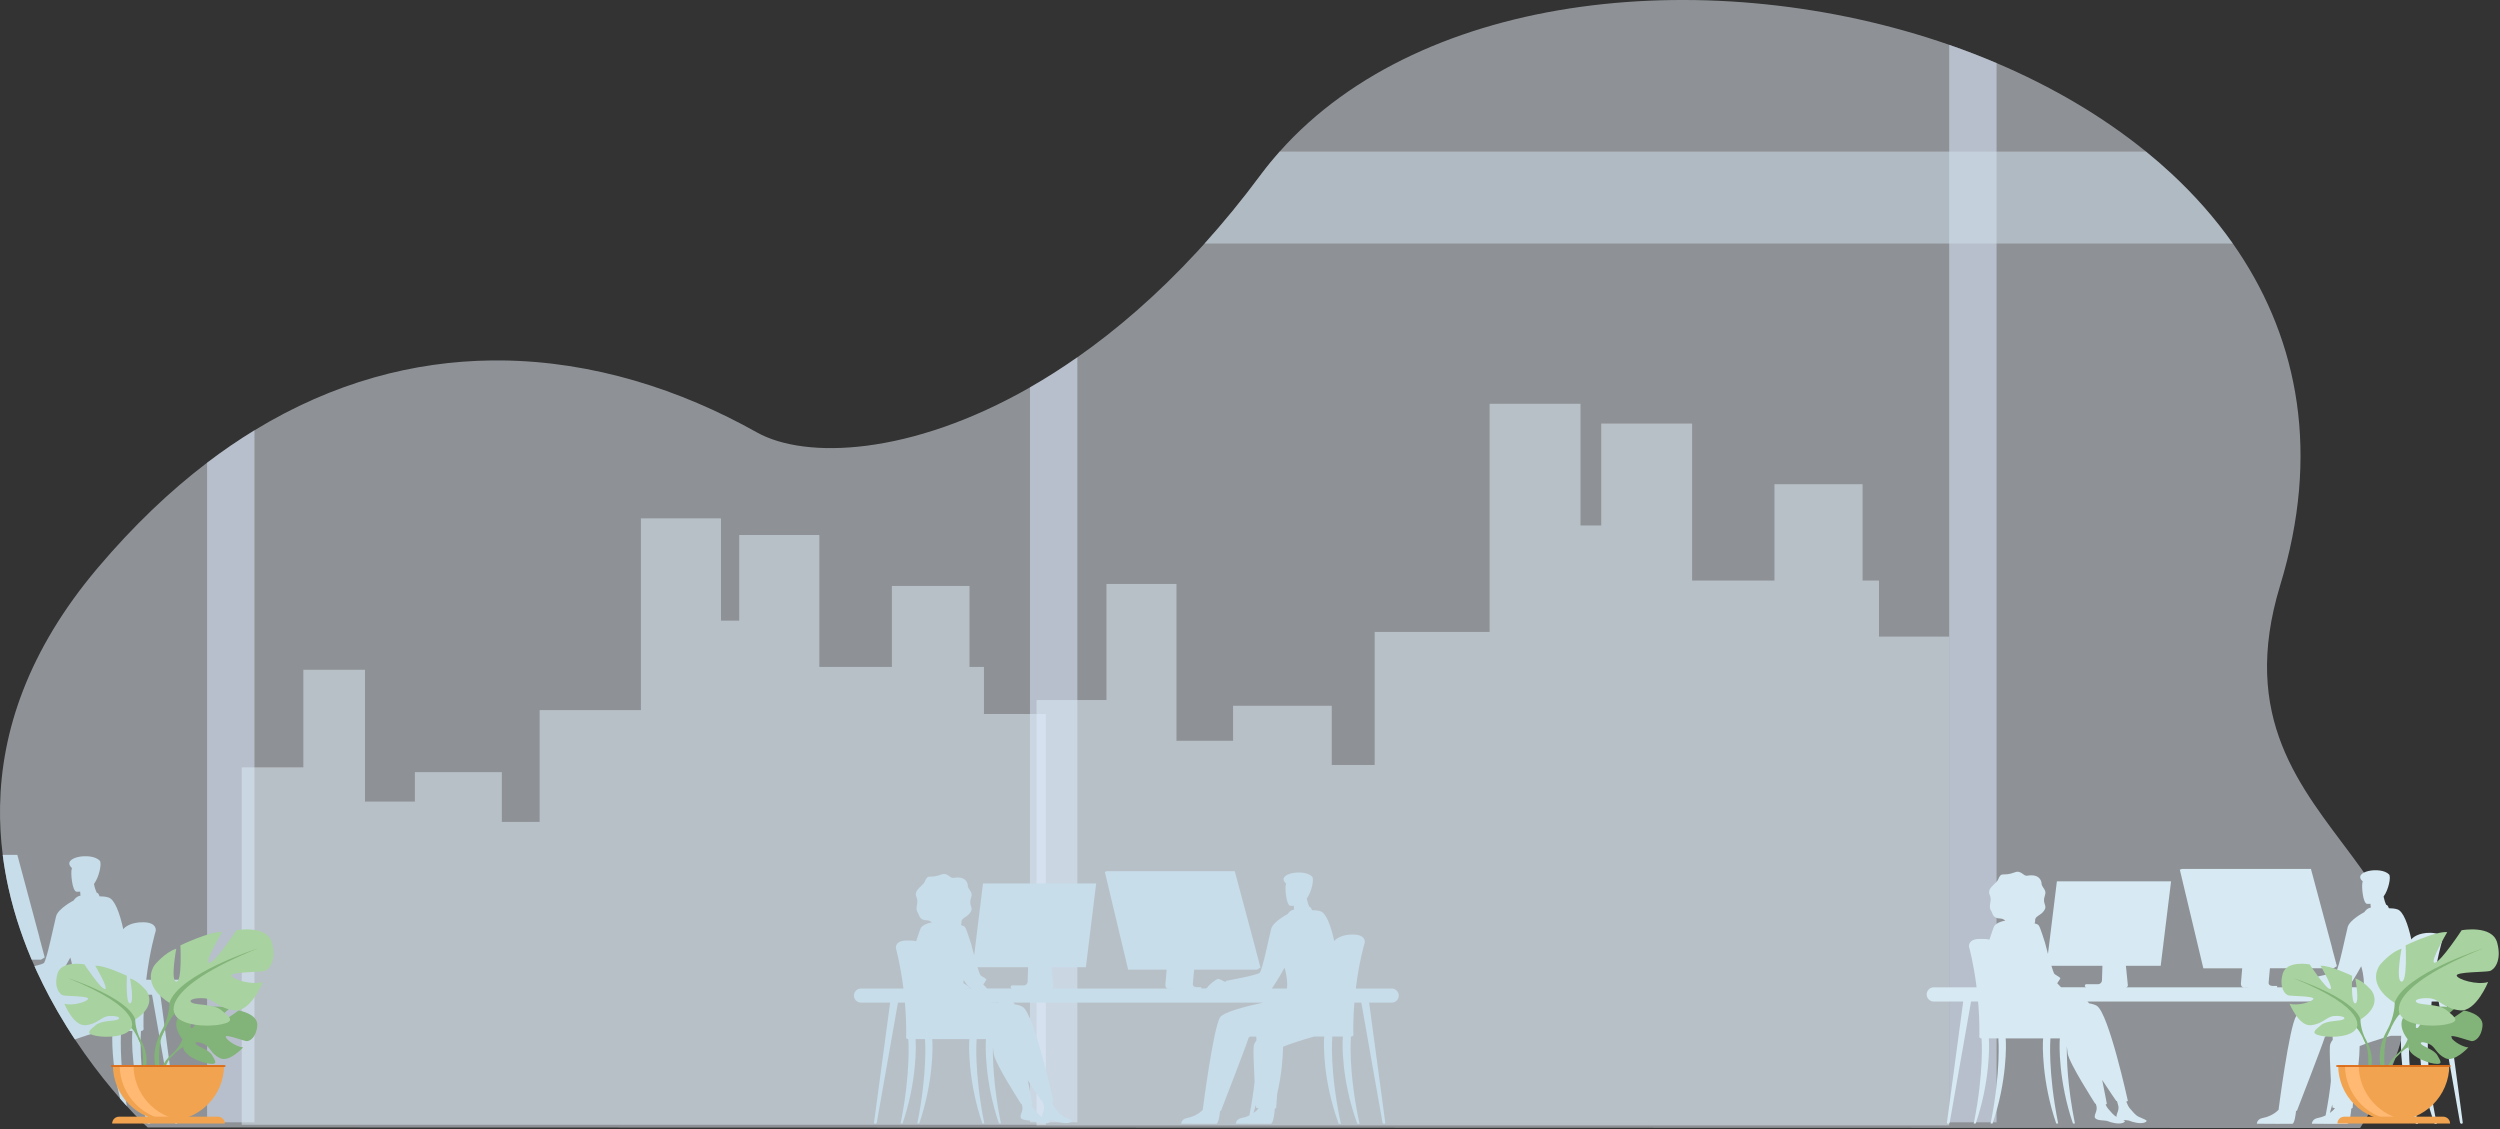 <svg width="1065" height="481" viewBox="0 0 1065 481" fill="none" xmlns="http://www.w3.org/2000/svg">
<rect x="0" y="0" width="1065" height="481" fill="#333333" stroke="none"/>
<path opacity="0.5" d="M1005.42 480.535L62.913 480.292C62.913 480.292 62.333 479.762 61.274 478.735C60.854 478.328 60.36 477.838 59.795 477.273C58.309 475.784 56.348 473.753 54.046 471.225C53.148 470.241 52.203 469.182 51.214 468.053C46.79 463.008 41.496 456.509 36.017 448.763C34.656 446.842 33.283 444.839 31.907 442.761C31.852 442.675 31.789 442.589 31.734 442.503C31.283 441.821 30.832 441.127 30.377 440.429C30.377 440.425 30.377 440.425 30.377 440.425C29.711 439.39 29.04 438.34 28.377 437.27C25.938 433.35 23.518 429.198 21.192 424.839C21.047 424.565 20.898 424.29 20.757 424.016C19.137 420.962 17.557 417.799 16.051 414.545C15.921 414.275 15.796 413.997 15.666 413.722C15.49 413.338 15.317 412.95 15.141 412.562C14.992 412.229 14.843 411.899 14.698 411.566C14.325 410.739 13.964 409.908 13.607 409.065C13.572 408.983 13.537 408.901 13.505 408.818C13.403 408.587 13.302 408.348 13.203 408.116C12.09 405.474 11.027 402.777 10.023 400.03C9.536 398.716 9.066 397.387 8.615 396.047C6.634 390.257 4.924 384.24 3.56 378.03C2.579 373.581 1.779 369.03 1.187 364.385C1.179 364.31 1.171 364.236 1.159 364.161C0.3 357.372 -0.111 350.387 0.026 343.229C0.626 311.873 11.729 277.306 41.602 241.967C56.799 223.994 72.408 209.157 88.233 197.115C94.927 192.023 101.657 187.424 108.419 183.301C142.119 162.736 176.42 153.916 209.521 153.552C210.858 153.54 212.195 153.536 213.525 153.544C252.61 153.916 289.9 165.947 322.369 184.167C343.166 195.837 388.017 194.057 438.782 165.022C445.421 161.227 452.159 156.962 458.964 152.199C475.812 140.404 493.033 125.567 510.007 107.198C511.054 106.065 512.097 104.916 513.14 103.76C521.161 94.869 529.11 85.187 536.923 74.662C537.072 74.454 537.225 74.254 537.382 74.054C539.841 70.781 542.425 67.621 545.139 64.576C606.516 -4.456 730.452 -15.62 830.369 19.096C837.221 21.475 843.958 24.07 850.555 26.877C873.953 36.83 895.578 49.456 914.191 64.576C917.96 67.629 921.604 70.793 925.11 74.054C934.926 83.176 943.696 93.09 951.19 103.76C951.986 104.897 952.771 106.045 953.543 107.198C979.13 145.578 988.421 193.41 971.36 249.317C936.699 362.884 1076.82 367.011 1005.42 480.535Z" fill="#EBF3FA"/>
<path opacity="0.5" d="M800.457 271.195V247.322H793.456V206.272H755.928V247.322H720.843V180.435H682.126V223.853H673.298V172.015H634.581V269.207H585.616V325.883H567.321V300.654H525.294V315.577H501.167V248.768H471.36V298.219H441.558V479.409H471.36H496.908H501.167H525.294H538.934H560.779H567.321H585.616H602.802H634.581H644.315H663.677H673.298H682.126H702.394H716.191H720.843H755.928H792.833H793.456H800.457H830.357V271.195H800.457Z" fill="#E2EEF9"/>
<path opacity="0.5" d="M445.512 304.17V479.151H102.975V326.886H129.232V285.33H155.489V341.473H176.746V328.929H213.776V350.136H229.891V302.508H273.028V220.831H307.14V264.394H314.917V227.902H349.03V284.111H379.942V249.615H413.007V284.111H419.172V304.17H445.512Z" fill="#E2EEF9"/>
<path opacity="0.5" d="M850.539 26.873V478.116H830.357V19.092C837.205 21.471 843.947 24.062 850.539 26.873Z" fill="#DEEDFF"/>
<path opacity="0.5" d="M108.407 183.304V478.116H88.221V197.119C94.92 192.023 101.65 187.428 108.407 183.304Z" fill="#DEEDFF"/>
<path opacity="0.5" d="M458.956 152.199V478.116H438.774V165.025C445.414 161.227 452.152 156.966 458.956 152.199Z" fill="#DEEDFF"/>
<path d="M592.857 421.103H577.569C578.993 409.461 581.315 401.766 581.35 401.656C581.374 401.582 581.389 401.48 581.389 401.374C581.389 401.374 581.907 398.183 576.436 398.109C571.334 398.038 568.851 400.147 568.4 400.919C566.969 394.381 564.961 388.963 562.486 388.195C561.431 387.87 560.195 387.733 558.909 387.725C558.78 387.325 558.454 386.498 557.94 386.298C557.897 386.282 557.831 386.27 557.748 386.266C557.34 385.349 556.944 384.201 556.685 382.856C556.705 382.801 556.721 382.746 556.736 382.687C558.748 380.002 559.917 374.424 558.98 373.452C555.489 369.85 543.112 372.186 547.893 376.439C547.834 376.592 547.787 376.749 547.743 376.898C547.343 378.34 547.916 385.69 549.732 385.886C549.732 385.886 550.316 385.914 551.148 385.847C551.179 386.219 551.226 386.796 551.281 387.466C550.865 387.564 550.603 387.631 550.579 387.635C549.626 387.979 548.893 388.873 548.528 389.391C548.528 389.391 542.351 392.613 541.543 395.647C540.735 398.681 537.766 413.389 536.625 414.42C535.484 415.451 522.361 417.842 522.361 417.842C522.361 417.842 522.192 418.03 521.985 418.336C521.083 417.842 519.635 417.093 519.031 417.003C518.208 416.882 514.6 419.869 514.388 420.649C514 420.911 513.753 421.1 513.753 421.1H511.733V420.535H507.819C507.815 420.531 507.811 420.531 507.811 420.527C508.925 420.523 509.713 420.523 509.842 420.523C509.674 420.523 508.352 420.492 508.168 419.5C508.152 419.422 508.144 419.339 508.144 419.249C508.144 419.096 508.211 418.281 508.329 417.007C508.356 416.682 508.391 416.329 508.427 415.945C508.493 415.22 508.572 414.4 508.654 413.507L508.717 413.075H535.452L536.966 412.185H508.78H536.966L534.931 404.549H534.942L534.829 404.126H534.852L526.02 371.163L526.012 371.135H471.541H471.455V371.167L470.659 371.433L480.593 413.079H496.994L496.481 419.202C496.481 419.202 496.206 421.088 497.61 421.092C498.1 421.092 498.9 421.092 499.857 421.096V421.103H447.661C447.692 421.103 447.72 421.1 447.747 421.096H447.932C448.398 421.1 448.767 420.696 448.72 420.229L447.896 412.021H461.603H462.584L466.965 376.349H465.984H418.757L414.992 407.007C414.294 404.436 413.749 402.276 413.749 402.276C413.356 401.288 411.792 395.698 411.011 394.855C410.709 394.53 410.035 394.275 409.321 394.083C409.513 393.765 409.615 393.409 409.58 393.013C409.399 390.849 411.925 391.029 413.478 388.54C414.835 386.364 412.415 385.816 413.709 382.303C414.658 379.728 412.188 379.101 412.262 376.949C412.262 376.949 411.945 372.946 406.187 373.985C404.666 374.26 403.618 371.547 401.124 372.515C395.755 374.597 395.441 371.849 393.888 375.706C393.237 377.321 389.111 379.203 390.37 381.994C391.633 384.785 389.519 386.662 391.002 388.85C391.77 389.983 391.457 392.005 395.077 392.076C395.645 392.088 396.316 392.429 397.03 392.911C395.869 393.138 394.331 393.562 393.261 394.31L393.257 394.314H393.253L393.249 394.318C393.002 394.491 392.778 394.687 392.59 394.894C392.578 394.906 392.567 394.918 392.559 394.93C392.276 395.263 392.065 395.718 391.9 396.235C391.9 396.235 391.119 398.297 390.284 400.943C389.441 400.759 388.476 400.645 387.362 400.665C387.229 400.669 387.099 400.672 386.97 400.68C386.688 400.669 386.397 400.661 386.092 400.665C381.189 400.739 381.652 403.82 381.652 403.82C381.652 403.926 381.664 404.02 381.687 404.095C381.719 404.197 383.582 410.857 384.86 421.103H366.792C365.137 421.103 363.784 422.456 363.784 424.11C363.784 425.764 365.137 427.117 366.792 427.117H379.197L379.087 427.932L375.6 453.902L372.341 478.183C372.302 478.469 372.534 478.724 372.832 478.724C373.169 478.724 373.459 478.484 373.518 478.163L377.299 456.744L381.526 432.785L382.527 427.117H385.495C385.864 431.413 386.088 436.133 386.041 441.127C386.041 441.146 386.041 441.17 386.041 441.193C386.021 441.26 386.005 441.331 386.005 441.405V441.903C386.005 441.95 386.013 441.993 386.021 442.036C386.021 442.115 386.025 442.189 386.029 442.26C386.029 442.26 386.06 442.26 386.099 442.26C386.229 442.507 386.488 442.679 386.786 442.679H386.962C386.95 442.711 386.943 442.742 386.943 442.777C386.947 442.95 388.088 456.505 383.66 478.602H384.487C390.578 460.872 390.288 445.274 390.025 442.679H394.076C394.065 442.711 394.057 442.742 394.057 442.777C394.061 442.95 395.202 456.505 390.774 478.602H391.602C397.692 460.872 397.402 445.274 397.139 442.679H412.952C412.69 445.274 412.399 460.872 418.49 478.602H419.318C414.89 456.505 416.027 442.946 416.035 442.777C416.035 442.746 416.027 442.711 416.015 442.679H420.02C419.757 445.274 419.467 460.872 425.557 478.602H426.385C423.212 462.761 422.898 451.307 422.977 446.031C423.067 446.968 423.165 447.983 423.33 449.026C423.985 453.22 434.927 470.201 434.927 470.201C434.927 470.201 435.037 470.237 435.217 470.288C435.335 470.719 435.441 471.111 435.515 471.421C435.746 472.361 435.405 473.412 435.103 474.212C434.939 474.647 434.778 475.094 434.735 475.564C434.609 476.905 436.476 477.23 438.637 477.336C440.798 477.442 440.143 477.885 443.104 478.422C446.065 478.959 447.249 478.147 447.465 477.747C447.555 477.575 447.285 477.359 446.814 477.112C447.143 477.144 447.481 477.167 447.834 477.187C449.995 477.293 449.34 477.736 452.301 478.273C455.262 478.81 456.446 477.998 456.662 477.599C456.854 477.242 455.477 476.689 454.011 476.062C453.826 475.983 453.642 475.901 453.458 475.823C451.807 475.098 450.881 473.616 449.595 472.248C449.042 471.66 448.504 470.484 448.077 469.37C448.528 469.221 448.744 469.053 448.744 469.053C448.744 469.053 440.672 432.083 435.641 428.908C434.919 428.453 433.754 428.105 432.283 427.842C432.358 427.775 432.099 427.485 431.691 427.121H538.041C529.836 428.912 521.283 431.217 519.828 433.279C516.917 437.411 512.388 472.601 512.388 472.601C512.388 472.601 512.435 472.612 512.513 472.632C510.654 474.76 507.631 475.94 505.673 476.281C503.254 476.705 503.199 478.696 503.199 478.696L511.478 478.743C511.478 478.743 517.965 478.743 518.137 478.731C519.059 478.665 519.541 475.297 519.745 473.302C519.886 473.271 520.02 473.232 520.145 473.185C520.145 473.185 530.966 445.302 531.84 442.287C531.934 441.97 532.24 441.715 532.715 441.519C532.813 441.558 532.915 441.582 533.029 441.582H535.186C535.174 441.613 535.162 441.648 535.166 441.68C535.17 441.711 535.213 442.244 535.256 443.232C534.613 444.036 534.15 444.898 534.056 445.772C533.848 447.681 534.139 454.533 534.468 460.746C534.001 464.96 533.295 469.802 532.236 475.188C531.048 475.752 529.856 476.117 528.915 476.277C526.495 476.701 526.44 478.692 526.44 478.692L531.511 478.724C531.511 478.731 531.507 478.735 531.507 478.743H532.429C532.429 478.739 532.432 478.735 532.432 478.731L534.719 478.743C534.719 478.743 537.425 478.743 539.39 478.739V478.743H540.311V478.739C540.919 478.739 541.339 478.735 541.378 478.731C542.484 478.649 542.955 473.835 543.076 472.31C543.316 472.228 543.512 472.122 543.641 471.985C543.641 471.985 543.829 469.484 544.073 466.058C546.006 457.563 546.532 450.351 546.598 445.913C549.269 444.753 555.05 442.918 559.76 441.578H564.125C563.831 444.263 563.506 460.401 570.302 478.743H571.224C566.282 455.882 567.553 441.852 567.561 441.676C567.561 441.64 567.553 441.609 567.541 441.578H572.063C571.769 444.263 571.443 460.401 578.24 478.743H579.162C574.22 455.882 575.491 441.852 575.499 441.676C575.499 441.64 575.491 441.609 575.479 441.578H575.706C576.02 441.578 576.291 441.401 576.432 441.146C576.483 441.146 576.518 441.143 576.518 441.143C576.522 441.064 576.526 440.982 576.526 440.892C576.534 440.845 576.542 440.794 576.542 440.743V440.292C576.542 440.21 576.526 440.135 576.507 440.061C576.507 440.029 576.507 440.002 576.507 439.974C576.459 435.439 576.648 431.119 576.973 427.121H579.926L580.746 431.77L585.578 459.139L588.935 478.167C588.994 478.492 589.28 478.727 589.621 478.727C589.919 478.727 590.151 478.473 590.112 478.187L587.625 459.68L583.433 428.461L583.252 427.121H592.869C594.524 427.121 595.877 425.768 595.877 424.114C595.865 422.456 594.512 421.103 592.857 421.103ZM481.762 412.189H497.065H481.762ZM431.228 419.786C430.93 419.786 430.648 419.975 430.57 420.265C430.452 420.704 430.785 421.1 431.205 421.1H420.494C419.918 420.504 419.369 419.916 418.882 419.39C418.988 419.238 419.09 419.089 419.188 418.944C419.671 418.211 420.012 417.603 420.145 417.458C420.537 417.023 418.561 416.16 417.749 415.51C417.49 415.302 416.984 413.871 416.423 412.021H437.97L437.77 418.203C437.743 419.085 437.017 419.786 436.135 419.786H432.319H431.228ZM444.12 469.151C444.347 469.951 444.563 470.731 444.692 471.268C444.924 472.209 444.582 473.259 444.28 474.059C444.116 474.494 443.955 474.941 443.912 475.411C443.9 475.56 443.912 475.693 443.947 475.819C442.48 475.054 441.582 473.682 440.374 472.393C440.006 471.997 439.641 471.338 439.311 470.613C439.66 470.492 439.833 470.37 439.833 470.37C439.833 470.37 439.064 466.05 437.856 460.217C440.872 464.898 443.798 469.073 443.798 469.073C443.798 469.073 443.924 469.104 444.12 469.151ZM410.544 417.446C410.69 417.744 410.866 418.05 411.07 418.359C411.592 419.136 412.274 419.92 412.956 420.566C413.16 420.759 413.364 420.939 413.56 421.103H410.882C410.882 421.103 410.882 421.103 410.878 421.1H413.145C413.698 421.096 411.423 419.187 410.395 418.873C410.411 418.638 410.435 418.391 410.462 418.128V418.124C410.49 417.909 410.517 417.681 410.544 417.446ZM418.89 427.113H419.396C419.235 427.113 419.075 427.117 418.914 427.117C418.906 427.117 418.898 427.117 418.89 427.113ZM429.573 427.473C429.581 427.473 429.593 427.473 429.601 427.477C429.624 427.481 429.652 427.481 429.679 427.485C429.644 427.481 429.609 427.477 429.573 427.473ZM425.675 427.211C426.099 427.227 427.365 427.262 427.718 427.321C427.722 427.321 427.722 427.321 427.726 427.321C425.773 427.187 423.636 427.129 421.467 427.113H425.153C425.361 427.172 425.538 427.207 425.675 427.211ZM547.222 412.205C548.418 416.427 548.465 419.194 548.249 421.107H541.814C541.814 421.103 544.771 416.831 547.222 412.205ZM521.004 421.103C521.102 421.1 521.204 421.103 521.302 421.103H521.004ZM533.974 474.172C534.354 472.965 534.707 471.773 535.029 470.601C535.084 471.448 535.115 471.938 535.115 471.938C535.115 471.938 535.519 472.013 536.146 472.114C535.558 472.918 534.797 473.6 533.974 474.172Z" fill="#C7DDEA"/>
<path d="M1051.92 420.586H1036.5C1037.93 408.838 1040.27 401.076 1040.31 400.962C1040.33 400.888 1040.35 400.786 1040.35 400.676C1040.35 400.676 1040.87 397.458 1035.35 397.38C1030.2 397.309 1027.7 399.438 1027.24 400.218C1025.8 393.62 1023.77 388.152 1021.27 387.38C1020.21 387.05 1018.96 386.913 1017.67 386.905C1017.54 386.502 1017.21 385.671 1016.69 385.467C1016.64 385.451 1016.58 385.439 1016.49 385.435C1016.08 384.51 1015.68 383.354 1015.42 381.994C1015.43 381.939 1015.45 381.884 1015.47 381.825C1017.49 379.116 1018.68 373.483 1017.73 372.503C1014.21 368.869 1001.72 371.225 1006.54 375.518C1006.48 375.675 1006.43 375.827 1006.39 375.984C1005.99 377.442 1006.56 384.859 1008.39 385.055C1008.39 385.055 1008.98 385.083 1009.82 385.016C1009.85 385.388 1009.9 385.976 1009.96 386.647C1009.54 386.745 1009.27 386.811 1009.25 386.819C1008.28 387.168 1007.55 388.066 1007.18 388.591C1007.18 388.591 1000.95 391.841 1000.13 394.902C999.316 397.964 996.319 412.805 995.17 413.844C994.021 414.882 980.777 417.297 980.777 417.297C980.777 417.297 980.608 417.489 980.397 417.799C979.483 417.301 978.028 416.544 977.42 416.458C976.588 416.337 972.949 419.347 972.733 420.135C972.341 420.398 972.094 420.59 972.094 420.59H970.055V420.021H966.105C966.101 420.018 966.097 420.018 966.097 420.014C967.223 420.01 968.019 420.01 968.149 420.01C967.976 420.01 966.646 419.978 966.458 418.975C966.443 418.896 966.435 418.81 966.435 418.72C966.435 418.563 966.505 417.744 966.619 416.458C966.646 416.129 966.682 415.772 966.717 415.388C966.784 414.659 966.862 413.828 966.945 412.93L967.007 412.495H993.986L995.515 411.597H967.074H995.515L993.46 403.891H993.472L993.358 403.467H993.382L984.471 370.206L984.464 370.179H929.498H929.408V370.21L928.604 370.477L938.625 412.499H955.175L954.653 418.677C954.653 418.677 954.375 420.582 955.795 420.586C956.289 420.586 957.097 420.586 958.065 420.59V420.598H905.399C905.43 420.598 905.457 420.594 905.485 420.59H905.669C906.14 420.594 906.512 420.186 906.465 419.716L905.634 411.433H919.466H920.455L924.875 375.439H923.886H876.235L872.435 406.372C871.729 403.777 871.18 401.601 871.18 401.601C870.784 400.602 869.204 394.961 868.415 394.114C868.113 393.789 867.431 393.53 866.709 393.334C866.905 393.013 867.003 392.652 866.972 392.256C866.792 390.073 869.341 390.253 870.906 387.744C872.274 385.549 869.831 384.996 871.137 381.449C872.094 378.85 869.6 378.215 869.678 376.047C869.678 376.047 869.36 372.009 863.548 373.056C862.011 373.334 860.956 370.594 858.442 371.57C853.026 373.671 852.708 370.896 851.143 374.793C850.488 376.423 846.323 378.321 847.594 381.135C848.869 383.95 846.739 385.847 848.233 388.054C849.006 389.195 848.692 391.237 852.343 391.311C852.916 391.323 853.595 391.668 854.312 392.15C853.14 392.382 851.59 392.809 850.508 393.561C850.504 393.561 850.504 393.561 850.504 393.561L850.5 393.565H850.496L850.492 393.569C850.241 393.742 850.014 393.938 849.826 394.153C849.814 394.165 849.802 394.177 849.794 394.189C849.512 394.526 849.296 394.984 849.131 395.506C849.131 395.506 848.343 397.587 847.5 400.257C846.649 400.073 845.672 399.959 844.551 399.975C844.413 399.975 844.284 399.982 844.155 399.99C843.868 399.979 843.574 399.971 843.268 399.975C838.319 400.049 838.789 403.158 838.789 403.158C838.789 403.264 838.805 403.361 838.825 403.436C838.856 403.538 840.735 410.257 842.029 420.598H823.8C822.133 420.598 820.768 421.962 820.768 423.628C820.768 425.294 822.133 426.658 823.8 426.658H836.315L836.205 427.481L832.687 453.686L829.397 478.186C829.357 478.476 829.589 478.731 829.891 478.731C830.232 478.731 830.522 478.492 830.581 478.163L834.397 456.552L838.664 432.377L839.672 426.658H842.668C843.041 430.994 843.268 435.756 843.221 440.797C843.221 440.817 843.221 440.841 843.221 440.864C843.202 440.935 843.186 441.005 843.186 441.08V441.581C843.186 441.629 843.194 441.672 843.202 441.719C843.202 441.797 843.205 441.875 843.209 441.942C843.209 441.942 843.241 441.942 843.284 441.946C843.413 442.193 843.676 442.369 843.974 442.369H844.155C844.143 442.401 844.135 442.436 844.135 442.467C844.139 442.64 845.288 456.321 840.821 478.618H841.656C847.802 460.727 847.508 444.992 847.241 442.369H851.328C851.316 442.401 851.308 442.436 851.308 442.467C851.312 442.64 852.461 456.321 847.994 478.618H848.829C854.975 460.727 854.681 444.992 854.414 442.369H870.368C870.102 444.988 869.811 460.727 875.953 478.618H876.788C872.321 456.321 873.471 442.64 873.474 442.467C873.474 442.436 873.467 442.401 873.455 442.369H877.494C877.228 444.988 876.937 460.727 883.079 478.618H883.915C880.71 462.636 880.397 451.08 880.475 445.752C880.565 446.697 880.667 447.72 880.832 448.775C881.491 453.008 892.535 470.143 892.535 470.143C892.535 470.143 892.649 470.178 892.825 470.229C892.943 470.664 893.049 471.056 893.127 471.37C893.358 472.318 893.017 473.381 892.711 474.184C892.547 474.623 892.382 475.074 892.339 475.548C892.213 476.901 894.096 477.226 896.276 477.336C898.457 477.446 897.798 477.892 900.783 478.429C903.767 478.97 904.967 478.155 905.183 477.751C905.277 477.579 904.999 477.359 904.528 477.108C904.857 477.14 905.202 477.167 905.555 477.183C907.736 477.293 907.077 477.74 910.062 478.277C913.046 478.814 914.246 477.998 914.462 477.598C914.654 477.242 913.266 476.681 911.787 476.05C911.599 475.972 911.415 475.889 911.226 475.807C909.56 475.074 908.626 473.58 907.328 472.197C906.771 471.601 906.226 470.417 905.799 469.296C906.254 469.143 906.469 468.974 906.469 468.974C906.469 468.974 898.327 431.672 893.249 428.469C892.523 428.01 891.343 427.658 889.86 427.395C889.935 427.328 889.676 427.034 889.264 426.666H996.574C988.295 428.473 979.663 430.798 978.196 432.879C975.263 437.05 970.69 472.557 970.69 472.557C970.69 472.557 970.737 472.569 970.815 472.589C968.937 474.737 965.89 475.925 963.913 476.27C961.47 476.697 961.415 478.708 961.415 478.708L969.768 478.755C969.768 478.755 976.314 478.755 976.49 478.743C977.42 478.673 977.906 475.282 978.114 473.263C978.255 473.228 978.393 473.192 978.514 473.145C978.514 473.145 989.433 445.012 990.315 441.97C990.409 441.648 990.715 441.393 991.197 441.193C991.296 441.233 991.401 441.256 991.511 441.256H993.688C993.676 441.287 993.664 441.323 993.668 441.358C993.668 441.393 993.715 441.926 993.758 442.926C993.107 443.737 992.645 444.604 992.547 445.49C992.335 447.414 992.629 454.329 992.962 460.597C992.492 464.851 991.778 469.731 990.711 475.172C989.511 475.744 988.311 476.109 987.358 476.273C984.915 476.701 984.86 478.712 984.86 478.712L989.974 478.743C989.974 478.751 989.97 478.755 989.97 478.763H990.899C990.899 478.759 990.903 478.755 990.903 478.751L993.213 478.763C993.213 478.763 995.943 478.763 997.923 478.759V478.763H998.853C998.853 478.763 998.853 478.759 998.857 478.759C999.469 478.759 999.892 478.755 999.935 478.751C1001.05 478.669 1001.53 473.812 1001.65 472.271C1001.9 472.185 1002.09 472.079 1002.22 471.942C1002.22 471.942 1002.41 469.417 1002.66 465.96C1004.61 457.387 1005.14 450.111 1005.21 445.635C1007.9 444.463 1013.73 442.612 1018.49 441.26H1022.92C1022.63 443.969 1022.3 460.252 1029.15 478.763H1030.08C1025.1 455.697 1026.38 441.542 1026.38 441.362C1026.38 441.327 1026.38 441.295 1026.36 441.26H1030.93C1030.63 443.969 1030.3 460.252 1037.16 478.763H1038.09C1033.1 455.697 1034.39 441.542 1034.39 441.362C1034.39 441.327 1034.38 441.295 1034.37 441.26H1034.6C1034.91 441.26 1035.19 441.084 1035.33 440.825C1035.39 440.825 1035.42 440.821 1035.42 440.821C1035.42 440.743 1035.43 440.656 1035.43 440.566C1035.44 440.519 1035.44 440.468 1035.44 440.417V439.939C1035.44 439.857 1035.43 439.778 1035.4 439.704C1035.4 439.672 1035.4 439.641 1035.4 439.618C1035.36 435.039 1035.55 430.68 1035.88 426.65H1038.86L1039.68 431.342L1044.56 458.959L1047.95 478.159C1048.01 478.484 1048.3 478.727 1048.64 478.727C1048.94 478.727 1049.17 478.469 1049.13 478.183L1046.63 459.512L1042.39 428.01L1042.21 426.658H1051.92C1053.59 426.658 1054.95 425.294 1054.95 423.628C1054.96 421.95 1053.59 420.586 1051.92 420.586ZM939.829 411.59H955.269H939.829ZM888.837 419.257C888.535 419.257 888.252 419.449 888.174 419.739C888.056 420.182 888.389 420.582 888.813 420.582H878.004C877.424 419.978 876.867 419.386 876.377 418.857C876.483 418.704 876.589 418.551 876.683 418.406C877.169 417.669 877.514 417.054 877.647 416.909C878.044 416.47 876.047 415.6 875.228 414.945C874.965 414.733 874.459 413.291 873.89 411.425H895.633L895.433 417.662C895.406 418.552 894.672 419.257 893.782 419.257H889.935H888.837ZM901.845 469.065C902.073 469.868 902.292 470.656 902.426 471.197C902.657 472.146 902.316 473.208 902.01 474.016C901.845 474.455 901.681 474.905 901.637 475.38C901.622 475.529 901.638 475.666 901.673 475.791C900.194 475.019 899.288 473.635 898.069 472.338C897.696 471.938 897.327 471.272 896.994 470.539C897.347 470.417 897.52 470.295 897.52 470.295C897.52 470.295 896.743 465.936 895.527 460.053C898.571 464.776 901.52 468.986 901.52 468.986C901.52 468.986 901.645 469.018 901.845 469.065ZM1005.88 411.605C1007.08 415.866 1007.13 418.657 1006.91 420.586H1000.42C1000.42 420.586 1003.4 416.27 1005.88 411.605ZM979.42 420.586C979.42 420.586 979.42 420.582 979.42 420.586C979.518 420.582 979.62 420.586 979.722 420.586H979.42ZM992.507 474.129C992.892 472.914 993.245 471.711 993.574 470.527C993.629 471.381 993.66 471.875 993.66 471.875C993.66 471.875 994.068 471.954 994.7 472.052C994.107 472.867 993.343 473.553 992.507 474.129Z" fill="#D7E9F2"/>
<path d="M16.878 399.743L16.89 399.739L16.768 399.293H16.796L7.395 364.197L7.387 364.166H1.155C1.163 364.24 1.171 364.315 1.183 364.389C1.775 369.034 2.575 373.585 3.555 378.034C4.92 384.244 6.634 390.261 8.611 396.051C9.062 397.391 9.532 398.716 10.019 400.033C11.023 402.781 12.089 405.478 13.199 408.12C13.297 408.352 13.399 408.591 13.501 408.822H17.439L19.051 407.873L16.878 399.743ZM80.828 418.309C80.248 417.732 79.448 417.368 78.565 417.368H62.285C63.799 404.969 66.274 396.776 66.313 396.658C66.341 396.576 66.353 396.47 66.353 396.357C66.353 396.357 66.909 392.962 61.081 392.88C55.65 392.801 53.006 395.047 52.524 395.87C50.998 388.912 48.861 383.138 46.225 382.323C45.1 381.978 43.786 381.837 42.417 381.825C42.276 381.394 41.935 380.52 41.382 380.308C41.339 380.288 41.264 380.277 41.178 380.273C40.743 379.293 40.319 378.074 40.045 376.647C40.06 376.588 40.08 376.529 40.099 376.466C42.237 373.609 43.484 367.666 42.484 366.635C38.766 362.801 25.589 365.287 30.675 369.814C30.616 369.979 30.569 370.144 30.518 370.304C30.095 371.841 30.699 379.669 32.636 379.873C32.636 379.873 33.256 379.904 34.146 379.83C34.181 380.226 34.228 380.841 34.283 381.555C33.844 381.657 33.562 381.727 33.542 381.735C32.526 382.1 31.746 383.052 31.358 383.605C31.358 383.605 29.714 384.459 27.961 385.726C26.212 386.984 24.349 388.65 23.918 390.269C23.055 393.503 19.902 409.163 18.678 410.257C18.302 410.594 16.713 411.072 14.69 411.57C14.835 411.903 14.984 412.233 15.133 412.566C15.309 412.954 15.482 413.342 15.658 413.726C15.788 414 15.913 414.279 16.043 414.549C17.553 417.803 19.129 420.966 20.749 424.02C20.89 424.294 21.039 424.569 21.184 424.843C23.514 429.202 25.93 433.353 28.369 437.273C29.032 438.344 29.703 439.394 30.369 440.429C30.369 440.429 30.369 440.429 30.369 440.433C30.828 441.131 31.275 441.825 31.726 442.507C31.781 442.593 31.844 442.679 31.899 442.765C35.068 441.625 39.511 440.245 43.3 439.167H47.951C47.696 441.484 47.422 453.255 51.202 468.057C52.191 469.186 53.14 470.245 54.034 471.228C50.524 451.358 51.602 439.437 51.61 439.269C51.61 439.233 51.598 439.198 51.583 439.167H56.399C56.085 442.028 55.74 459.21 62.976 478.739H63.956C58.697 454.396 60.05 439.457 60.054 439.269C60.054 439.233 60.046 439.198 60.031 439.167H60.278C60.611 439.167 60.897 438.979 61.05 438.704C61.105 438.704 61.14 438.704 61.14 438.704C61.148 438.618 61.148 438.528 61.148 438.434C61.16 438.383 61.164 438.332 61.164 438.277V437.795C61.164 437.709 61.148 437.626 61.125 437.548C61.125 437.513 61.121 437.477 61.121 437.454C61.074 432.624 61.278 428.022 61.619 423.769H64.764L65.639 428.72L70.78 457.861L74.353 478.128C74.412 478.469 74.726 478.727 75.087 478.727C75.404 478.727 75.647 478.453 75.604 478.147L72.957 458.445L68.494 425.196L68.306 423.769H78.546C80.311 423.769 81.75 422.33 81.75 420.566C81.766 419.688 81.405 418.889 80.828 418.309ZM31.064 417.368H24.208C24.208 417.368 27.361 412.817 29.969 407.893C31.24 412.385 31.287 415.329 31.064 417.368Z" fill="#C7DDEA"/>
<path opacity="0.5" d="M951.179 103.76H513.133C521.153 94.869 529.103 85.187 536.915 74.662C537.064 74.454 537.217 74.254 537.374 74.054C539.833 70.781 542.417 67.621 545.131 64.575H914.18C917.949 67.629 921.592 70.793 925.098 74.054C934.911 83.176 943.68 93.09 951.179 103.76Z" fill="#D3E3EF"/>
<path d="M1025.7 442.73C1025.7 442.73 1019.94 436.011 1025.34 431.742C1025.34 431.742 1029.29 429.351 1032.52 429.547C1032.52 429.547 1027.95 437.195 1029.43 437.956C1030.91 438.716 1033.9 429.065 1033.9 429.065C1033.9 429.065 1042.89 428.195 1045.78 429.582C1045.78 429.582 1038.1 435.87 1039.71 436.243C1041.33 436.619 1049.63 430.449 1049.63 430.449C1049.63 430.449 1058 431.872 1057.55 436.972C1057.1 442.072 1054.22 443.647 1052.95 443.514C1051.69 443.377 1044.28 440.551 1044.11 441.589C1043.95 442.628 1048.41 446.019 1051.54 446.176C1051.54 446.176 1045.64 452.679 1041.72 450.801C1037.8 448.924 1037.46 445.949 1035.02 444.835C1032.58 443.722 1030.49 443.722 1031.5 444.859C1032.51 445.996 1036.93 447.101 1038.33 449.574C1039.72 452.044 1040.98 453.71 1036.92 453.102C1032.87 452.491 1026.27 449.527 1025.98 446.129C1025.7 442.73 1025.7 442.73 1025.7 442.73Z" fill="#82B378"/>
<path d="M1053.44 437.109C1053.44 437.109 1030.72 436.235 1025.7 442.73C1025.7 442.73 1024.59 446.05 1021.17 449.077L1020.64 450.527C1020.64 450.527 1024.58 446.376 1025.98 446.125C1025.99 446.125 1023.79 438.077 1053.44 437.109Z" fill="#82B378"/>
<path d="M1021.18 449.077C1021.18 449.077 1016.3 452.683 1015.96 459.124L1016.85 459.202C1016.85 459.202 1018.4 452.542 1021.22 449.935C1024.03 447.332 1021.18 449.077 1021.18 449.077Z" fill="#82B378"/>
<path d="M1005.55 434.279C1005.55 434.279 1014.72 429.147 1010.44 422.181C1010.44 422.181 1007.02 417.905 1003.35 416.807C1003.35 416.807 1005.31 427.191 1003.35 427.438C1001.39 427.681 1002.01 415.71 1002.01 415.71C1002.01 415.71 992.35 411.068 988.558 411.433C988.558 411.433 994.546 421.574 992.593 421.331C990.636 421.088 983.914 410.825 983.914 410.825C983.914 410.825 974.012 408.995 972.423 414.859C970.835 420.723 973.4 423.655 974.866 424.024C976.333 424.388 985.746 424.267 985.503 425.49C985.259 426.713 978.902 428.665 975.357 427.568C975.357 427.568 979.267 437.219 984.401 436.733C989.534 436.243 991.123 433.067 994.303 432.824C997.48 432.581 999.806 433.436 998.213 434.29C996.621 435.145 991.244 434.569 988.679 436.752C986.114 438.932 984.036 440.276 988.801 441.256C993.57 442.232 1002.12 441.625 1003.84 437.956C1005.55 434.286 1005.55 434.279 1005.55 434.279Z" fill="#A8D29F"/>
<path d="M976.949 416.686C976.949 416.686 1002.62 424.992 1005.55 434.279C1005.55 434.279 1005.43 438.434 1007.99 443.197V445.027C1007.99 445.027 1005.3 438.794 1003.84 437.94C1003.84 437.944 1009.58 429.88 976.949 416.686Z" fill="#82B378"/>
<path d="M1007.99 443.197C1007.99 443.197 1011.95 449.206 1009.7 456.521L1008.68 456.246C1008.68 456.246 1009.66 448.191 1007.59 444.137C1005.52 440.088 1007.99 443.197 1007.99 443.197Z" fill="#82B378"/>
<path d="M1020.14 427.199C1020.14 427.199 1008.05 420.437 1013.69 411.256C1013.69 411.256 1018.2 405.62 1023.04 404.169C1023.04 404.169 1020.46 417.858 1023.04 418.179C1025.62 418.501 1024.81 402.719 1024.81 402.719C1024.81 402.719 1037.54 396.6 1042.53 397.082C1042.53 397.082 1034.64 410.449 1037.22 410.128C1039.79 409.806 1048.66 396.278 1048.66 396.278C1048.66 396.278 1061.71 393.863 1063.8 401.594C1065.9 409.324 1062.51 413.189 1060.58 413.671C1058.65 414.153 1046.24 413.993 1046.56 415.604C1046.88 417.215 1055.26 419.79 1059.94 418.34C1059.94 418.34 1054.78 431.064 1048.01 430.417C1041.25 429.771 1039.15 425.584 1034.96 425.263C1030.77 424.941 1027.71 426.066 1029.8 427.195C1031.9 428.324 1038.99 427.564 1042.37 430.441C1045.76 433.314 1048.5 435.086 1042.21 436.376C1035.93 437.666 1024.65 436.858 1022.39 432.029C1020.14 427.199 1020.14 427.199 1020.14 427.199Z" fill="#A8D29F"/>
<path d="M1057.84 404.008C1057.84 404.008 1024 414.961 1020.14 427.199C1020.14 427.199 1020.3 432.675 1016.91 438.955V441.37C1016.91 441.37 1020.46 433.157 1022.39 432.028C1022.39 432.032 1014.82 421.401 1057.84 404.008Z" fill="#82B378"/>
<path d="M1016.91 438.959C1016.91 438.959 1011.69 446.881 1014.67 456.521L1016.01 456.16C1016.01 456.16 1014.71 445.541 1017.44 440.202C1020.17 434.859 1016.91 438.959 1016.91 438.959Z" fill="#82B378"/>
<path d="M1019.73 477.426C1032.8 477.426 1043.4 466.834 1043.4 453.765H996.057C996.057 466.834 1006.65 477.426 1019.73 477.426Z" fill="#F1A34F"/>
<path d="M1025.55 477.246C1024.59 477.367 1023.61 477.426 1022.61 477.426C1009.54 477.426 998.939 466.834 998.939 453.765H1004.82C1004.82 465.839 1013.87 475.799 1025.55 477.246Z" fill="#FFB973"/>
<path d="M1043.73 478.629H995.731C995.731 477.018 997.037 475.709 998.653 475.709H1040.81C1042.42 475.713 1043.73 477.018 1043.73 478.629Z" fill="#F1A34F"/>
<path d="M1043.94 453.765H995.28V454.49H1043.94V453.765Z" fill="#D86713"/>
<path d="M77.75 442.73C77.75 442.73 71.985 436.011 77.393 431.742C77.393 431.742 81.343 429.351 84.566 429.547C84.566 429.547 80.001 437.195 81.48 437.956C82.954 438.716 85.951 429.065 85.951 429.065C85.951 429.065 94.94 428.195 97.83 429.582C97.83 429.582 90.147 435.87 91.763 436.243C93.383 436.619 101.681 430.449 101.681 430.449C101.681 430.449 110.047 431.872 109.6 436.972C109.153 442.072 106.27 443.647 105.003 443.514C103.736 443.377 96.324 440.551 96.163 441.589C96.002 442.628 100.462 446.019 103.587 446.176C103.587 446.176 97.689 452.679 93.767 450.801C89.845 448.924 89.512 445.949 87.069 444.835C84.625 443.722 82.539 443.722 83.547 444.859C84.555 445.996 88.978 447.101 90.375 449.574C91.771 452.044 93.026 453.71 88.971 453.102C84.915 452.491 78.323 449.527 78.032 446.129C77.75 442.73 77.75 442.73 77.75 442.73Z" fill="#82B378"/>
<path d="M105.49 437.109C105.49 437.109 82.766 436.235 77.746 442.73C77.746 442.73 76.636 446.05 73.221 449.077L72.687 450.527C72.687 450.527 76.625 446.376 78.033 446.125C78.041 446.125 75.837 438.077 105.49 437.109Z" fill="#82B378"/>
<path d="M73.224 449.077C73.224 449.077 68.346 452.683 68.008 459.124L68.895 459.202C68.895 459.202 70.452 452.542 73.267 449.935C76.083 447.332 73.224 449.077 73.224 449.077Z" fill="#82B378"/>
<path d="M57.6 434.279C57.6 434.279 66.769 429.147 62.491 422.181C62.491 422.181 59.067 417.905 55.4 416.807C55.4 416.807 57.357 427.191 55.4 427.438C53.443 427.681 54.055 415.71 54.055 415.71C54.055 415.71 44.399 411.068 40.606 411.433C40.606 411.433 46.595 421.574 44.642 421.331C42.685 421.088 35.963 410.825 35.963 410.825C35.963 410.825 26.06 408.995 24.472 414.859C22.884 420.723 25.448 423.655 26.915 424.024C28.382 424.388 37.795 424.267 37.551 425.49C37.308 426.713 30.951 428.665 27.405 427.568C27.405 427.568 31.316 437.219 36.449 436.733C41.583 436.243 43.172 433.067 46.352 432.824C49.529 432.581 51.855 433.436 50.262 434.29C48.67 435.145 43.293 434.569 40.728 436.752C38.163 438.932 36.085 440.276 40.85 441.256C45.619 442.232 54.172 441.625 55.886 437.956C57.6 434.286 57.6 434.279 57.6 434.279Z" fill="#A8D29F"/>
<path d="M28.998 416.686C28.998 416.686 54.666 424.992 57.6 434.279C57.6 434.279 57.478 438.434 60.043 443.197V445.027C60.043 445.027 57.353 438.794 55.886 437.94C55.89 437.944 61.631 429.88 28.998 416.686Z" fill="#82B378"/>
<path d="M60.043 443.197C60.043 443.197 64 449.206 61.745 456.521L60.725 456.246C60.725 456.246 61.713 448.191 59.643 444.137C57.572 440.088 60.043 443.197 60.043 443.197Z" fill="#82B378"/>
<path d="M72.185 427.199C72.185 427.199 60.102 420.437 65.742 411.256C65.742 411.256 70.252 405.62 75.088 404.169C75.088 404.169 72.511 417.858 75.088 418.179C77.664 418.501 76.86 402.719 76.86 402.719C76.86 402.719 89.591 396.6 94.583 397.082C94.583 397.082 86.688 410.449 89.265 410.128C91.842 409.806 100.705 396.278 100.705 396.278C100.705 396.278 113.757 393.863 115.851 401.594C117.946 409.324 114.561 413.189 112.628 413.671C110.694 414.153 98.285 413.993 98.611 415.604C98.933 417.215 107.313 419.79 111.984 418.34C111.984 418.34 106.827 431.064 100.062 430.417C93.297 429.771 91.198 425.584 87.01 425.263C82.821 424.941 79.758 426.066 81.853 427.195C83.947 428.324 91.038 427.564 94.422 430.441C97.807 433.314 100.544 435.086 94.261 436.376C87.979 437.666 76.699 436.858 74.44 432.029C72.185 427.199 72.185 427.199 72.185 427.199Z" fill="#A8D29F"/>
<path d="M109.89 404.008C109.89 404.008 76.052 414.961 72.186 427.199C72.186 427.199 72.346 432.675 68.962 438.955V441.37C68.962 441.37 72.507 433.157 74.441 432.028C74.441 432.032 66.868 421.401 109.89 404.008Z" fill="#82B378"/>
<path d="M68.962 438.959C68.962 438.959 63.742 446.881 66.719 456.521L68.06 456.16C68.06 456.16 66.758 445.541 69.487 440.202C72.217 434.859 68.962 438.959 68.962 438.959Z" fill="#82B378"/>
<path d="M71.778 477.426C84.85 477.426 95.45 466.834 95.45 453.765H48.105C48.105 466.834 58.702 477.426 71.778 477.426Z" fill="#F1A34F"/>
<path d="M77.602 477.246C76.637 477.367 75.657 477.426 74.66 477.426C61.589 477.426 50.988 466.834 50.988 453.765H56.871C56.871 465.839 65.918 475.799 77.602 477.246Z" fill="#FFB973"/>
<path d="M95.776 478.629H47.78C47.78 477.018 49.086 475.709 50.702 475.709H92.858C94.47 475.713 95.776 477.018 95.776 478.629Z" fill="#F1A34F"/>
<path d="M95.992 453.765H47.329V454.49H95.992V453.765Z" fill="#D86713"/>
</svg>
